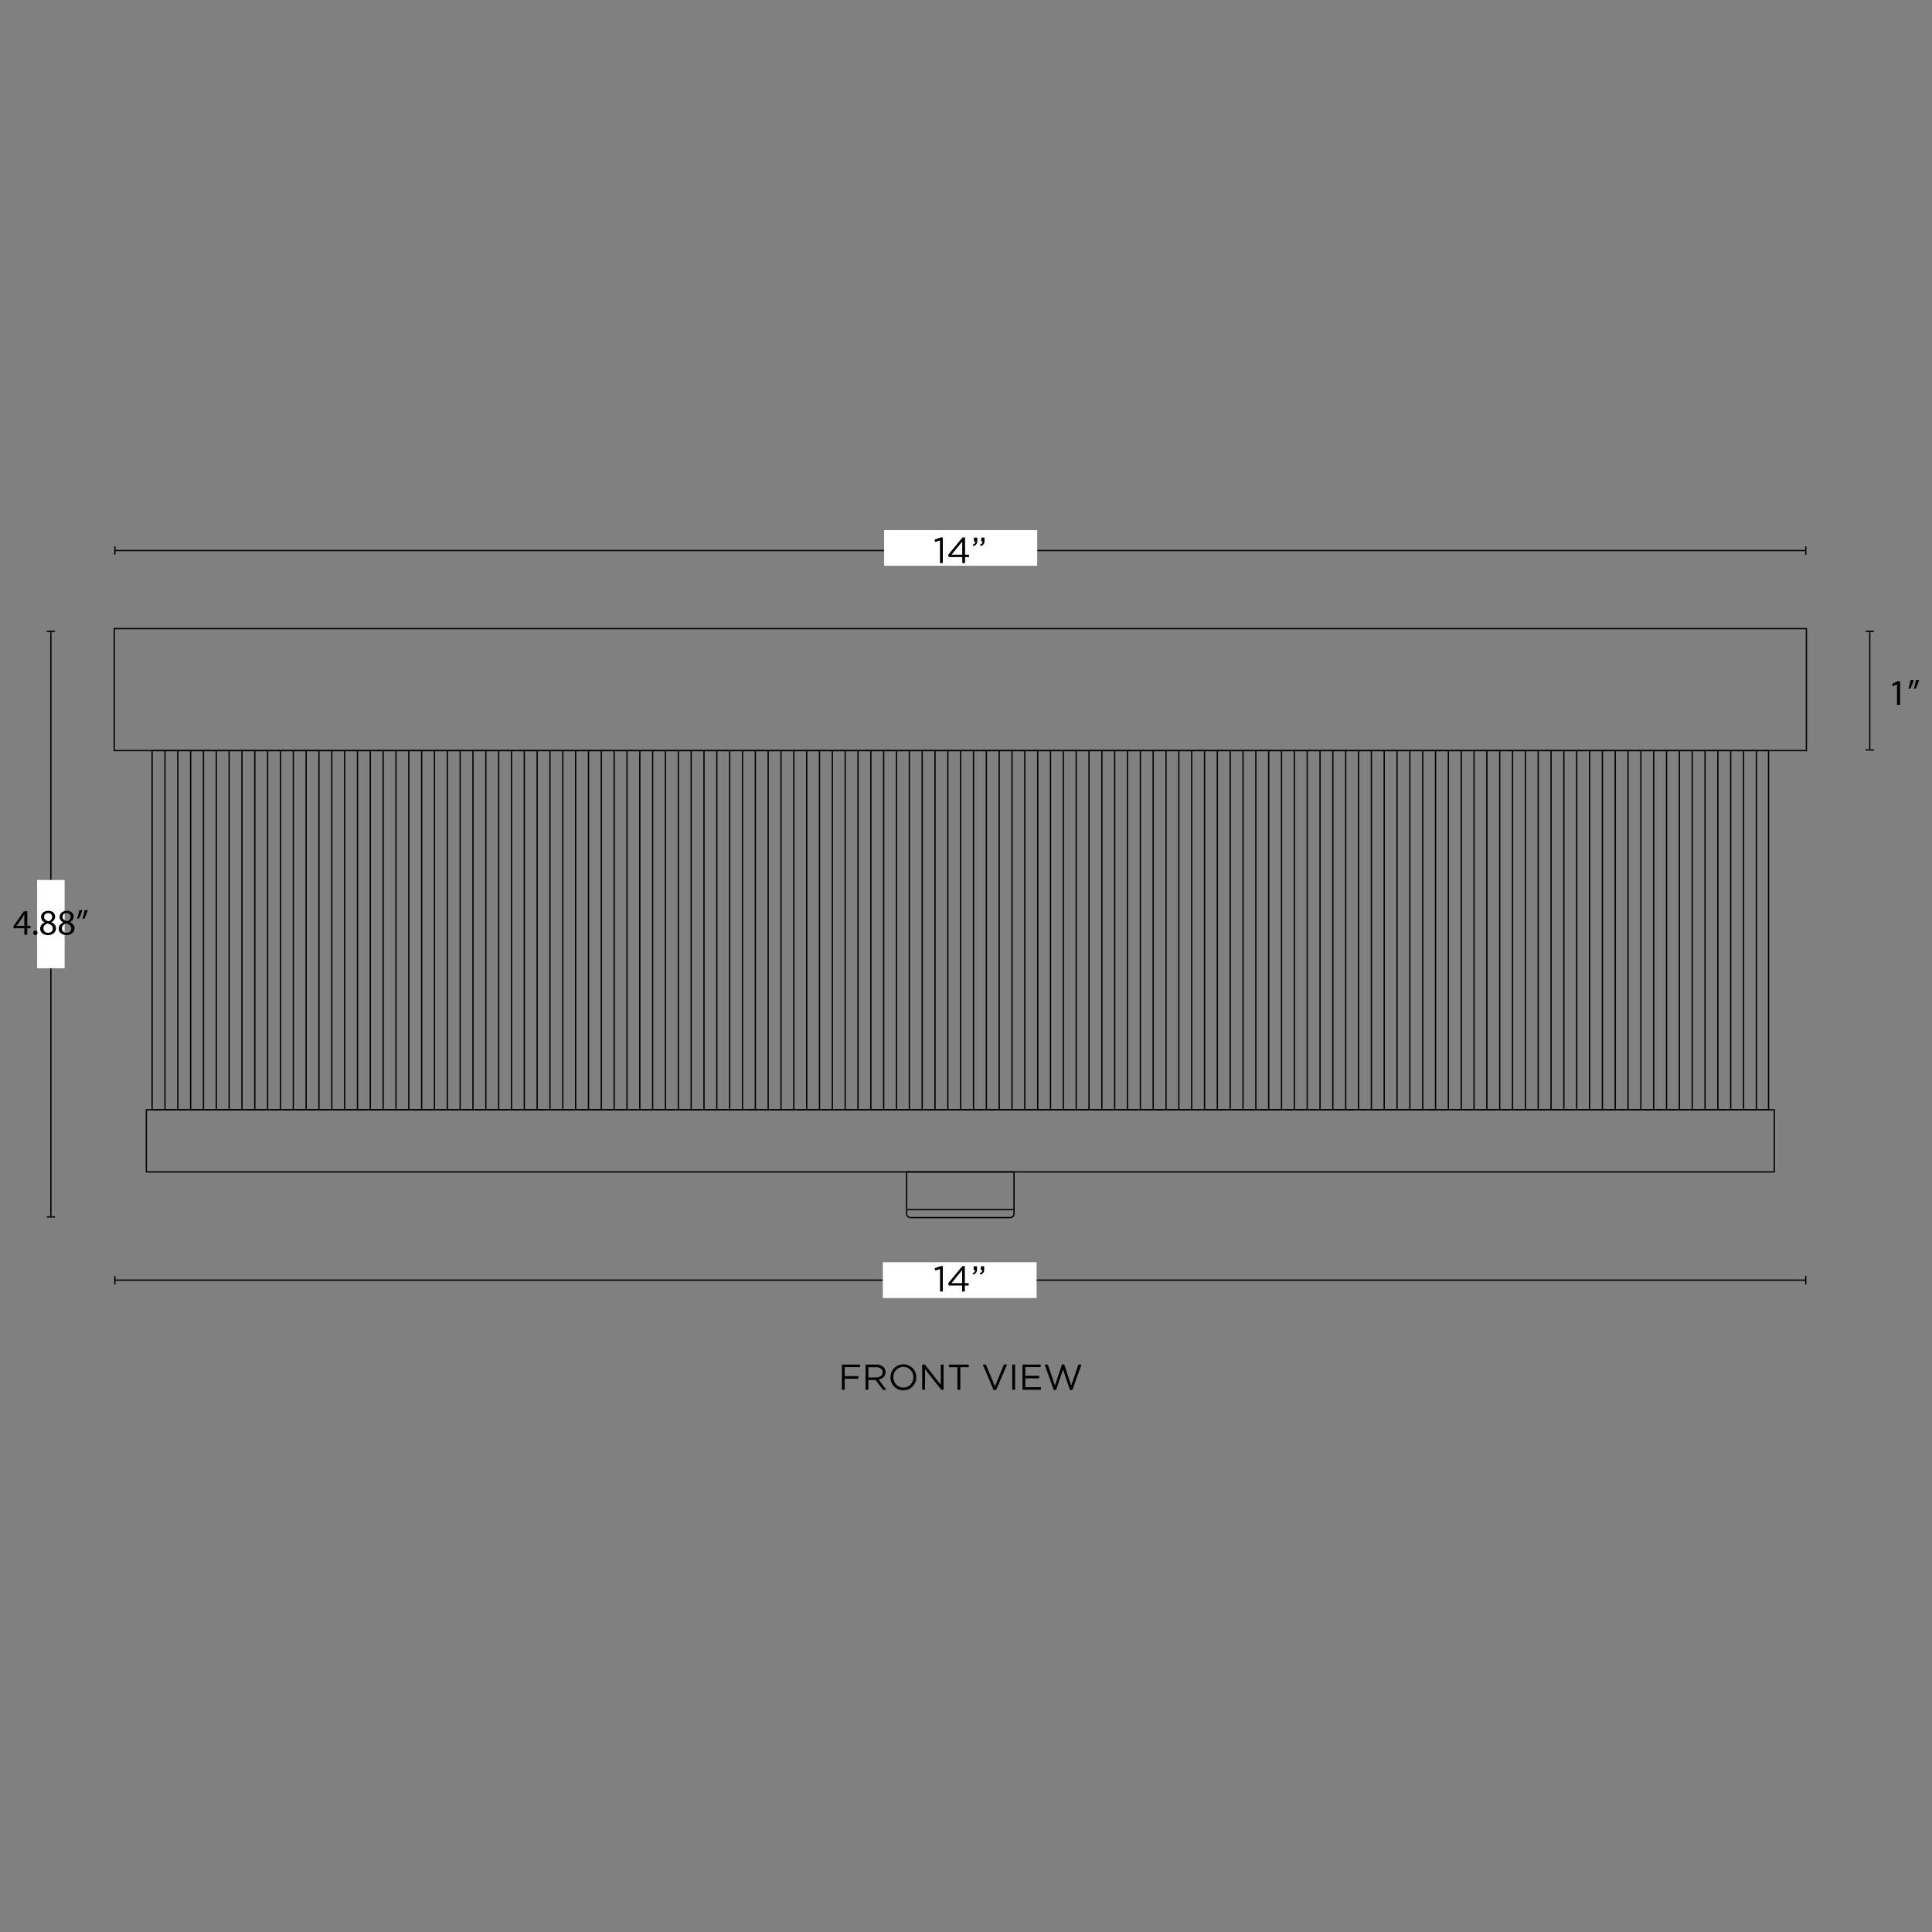 <svg viewBox="0 0 1500 1500" height="1500" width="1500" xmlns="http://www.w3.org/2000/svg"><rect x="0" y="0" width="1500" height="1500" fill="#808080" stroke="none"/><defs><style>.cls-1{fill:none;stroke:#000;stroke-miterlimit:10;}.cls-2{fill:#fff;}</style></defs><g data-name="Layer 8" id="Layer_8"><line y2="944.81" x2="39.5" y1="490.16" x1="39.49" class="cls-1"></line><rect height="1" width="6.5" y="489.66" x="36.24"></rect><rect height="1" width="6.5" y="944.31" x="36.25"></rect><rect height="68.55" width="21.32" y="683.21" x="28.84" class="cls-2"></rect><rect height="94.7" width="1313.8" y="488.06" x="88.69" class="cls-1"></rect><rect height="48.22" width="1263.94" y="861.66" x="113.63" class="cls-1"></rect><rect height="278.91" width="1255.01" y="582.75" x="118.09" class="cls-1"></rect><path d="M703.9,909.88h83.4a0,0,0,0,1,0,0v32.44a3,3,0,0,1-3,3H706.9a3,3,0,0,1-3-3V909.88A0,0,0,0,1,703.9,909.88Z" class="cls-1"></path><line y2="939.17" x2="787.29" y1="939.17" x1="703.9" class="cls-1"></line><line y2="861.66" x2="128.08" y1="582.75" x1="128.08" class="cls-1"></line><line y2="861.66" x2="138.04" y1="582.75" x1="138.04" class="cls-1"></line><line y2="861.66" x2="148.01" y1="582.75" x1="148.01" class="cls-1"></line><line y2="861.66" x2="157.97" y1="582.75" x1="157.97" class="cls-1"></line><line y2="861.66" x2="167.94" y1="582.75" x1="167.94" class="cls-1"></line><line y2="861.66" x2="177.9" y1="582.75" x1="177.9" class="cls-1"></line><line y2="861.66" x2="187.87" y1="582.75" x1="187.87" class="cls-1"></line><line y2="861.66" x2="197.83" y1="582.75" x1="197.83" class="cls-1"></line><line y2="861.66" x2="207.79" y1="582.75" x1="207.79" class="cls-1"></line><line y2="861.66" x2="217.76" y1="582.75" x1="217.76" class="cls-1"></line><line y2="861.66" x2="227.72" y1="582.75" x1="227.72" class="cls-1"></line><line y2="861.66" x2="237.69" y1="582.75" x1="237.69" class="cls-1"></line><line y2="861.66" x2="247.65" y1="582.75" x1="247.65" class="cls-1"></line><line y2="861.66" x2="257.62" y1="582.75" x1="257.62" class="cls-1"></line><line y2="861.66" x2="267.58" y1="582.75" x1="267.58" class="cls-1"></line><line y2="861.66" x2="277.55" y1="582.75" x1="277.55" class="cls-1"></line><line y2="861.66" x2="287.51" y1="582.75" x1="287.51" class="cls-1"></line><line y2="861.66" x2="297.47" y1="582.75" x1="297.47" class="cls-1"></line><line y2="861.66" x2="307.44" y1="582.75" x1="307.44" class="cls-1"></line><line y2="861.66" x2="317.4" y1="582.75" x1="317.4" class="cls-1"></line><line y2="861.66" x2="327.37" y1="582.75" x1="327.37" class="cls-1"></line><line y2="861.66" x2="337.33" y1="582.75" x1="337.33" class="cls-1"></line><line y2="861.66" x2="347.3" y1="582.75" x1="347.3" class="cls-1"></line><line y2="861.66" x2="357.26" y1="582.75" x1="357.26" class="cls-1"></line><line y2="861.66" x2="367.22" y1="582.75" x1="367.22" class="cls-1"></line><line y2="861.66" x2="377.19" y1="582.75" x1="377.19" class="cls-1"></line><line y2="861.66" x2="387.15" y1="582.75" x1="387.15" class="cls-1"></line><line y2="861.66" x2="397.12" y1="582.75" x1="397.12" class="cls-1"></line><line y2="861.66" x2="407.08" y1="582.75" x1="407.08" class="cls-1"></line><line y2="861.66" x2="417.05" y1="582.75" x1="417.05" class="cls-1"></line><line y2="861.66" x2="427.01" y1="582.75" x1="427.01" class="cls-1"></line><line y2="861.66" x2="436.97" y1="582.75" x1="436.97" class="cls-1"></line><line y2="861.66" x2="446.94" y1="582.75" x1="446.94" class="cls-1"></line><line y2="861.66" x2="456.9" y1="582.75" x1="456.9" class="cls-1"></line><line y2="861.66" x2="466.87" y1="582.75" x1="466.87" class="cls-1"></line><line y2="861.66" x2="476.83" y1="582.75" x1="476.83" class="cls-1"></line><line y2="861.66" x2="486.8" y1="582.75" x1="486.8" class="cls-1"></line><line y2="861.66" x2="496.76" y1="582.75" x1="496.76" class="cls-1"></line><line y2="861.66" x2="506.72" y1="582.75" x1="506.72" class="cls-1"></line><line y2="861.66" x2="516.69" y1="582.75" x1="516.69" class="cls-1"></line><line y2="861.66" x2="526.65" y1="582.75" x1="526.65" class="cls-1"></line><line y2="861.66" x2="536.62" y1="582.75" x1="536.62" class="cls-1"></line><line y2="861.66" x2="546.58" y1="582.75" x1="546.58" class="cls-1"></line><line y2="861.66" x2="556.55" y1="582.75" x1="556.55" class="cls-1"></line><line y2="861.66" x2="566.51" y1="582.75" x1="566.51" class="cls-1"></line><line y2="861.66" x2="576.48" y1="582.75" x1="576.48" class="cls-1"></line><line y2="861.66" x2="586.44" y1="582.75" x1="586.44" class="cls-1"></line><line y2="861.66" x2="596.4" y1="582.75" x1="596.4" class="cls-1"></line><line y2="861.66" x2="606.37" y1="582.75" x1="606.37" class="cls-1"></line><line y2="861.66" x2="616.33" y1="582.75" x1="616.33" class="cls-1"></line><line y2="861.66" x2="626.3" y1="582.75" x1="626.3" class="cls-1"></line><line y2="861.66" x2="636.26" y1="582.75" x1="636.26" class="cls-1"></line><line y2="861.66" x2="646.23" y1="582.75" x1="646.23" class="cls-1"></line><line y2="861.66" x2="656.19" y1="582.75" x1="656.19" class="cls-1"></line><line y2="861.66" x2="666.15" y1="582.75" x1="666.15" class="cls-1"></line><line y2="861.66" x2="676.12" y1="582.75" x1="676.12" class="cls-1"></line><line y2="861.66" x2="686.08" y1="582.75" x1="686.08" class="cls-1"></line><line y2="861.66" x2="696.05" y1="582.75" x1="696.05" class="cls-1"></line><line y2="861.66" x2="706.01" y1="582.75" x1="706.01" class="cls-1"></line><line y2="861.66" x2="715.98" y1="582.75" x1="715.98" class="cls-1"></line><line y2="861.66" x2="725.94" y1="582.75" x1="725.94" class="cls-1"></line><line y2="861.66" x2="735.9" y1="582.75" x1="735.9" class="cls-1"></line><line y2="861.66" x2="745.87" y1="582.75" x1="745.87" class="cls-1"></line><line y2="861.66" x2="755.83" y1="582.75" x1="755.83" class="cls-1"></line><line y2="861.66" x2="765.8" y1="582.75" x1="765.8" class="cls-1"></line><line y2="861.66" x2="775.76" y1="582.75" x1="775.76" class="cls-1"></line><line y2="861.66" x2="785.73" y1="582.75" x1="785.73" class="cls-1"></line><line y2="861.66" x2="795.69" y1="582.75" x1="795.69" class="cls-1"></line><line y2="861.66" x2="805.66" y1="582.75" x1="805.66" class="cls-1"></line><line y2="861.66" x2="815.62" y1="582.75" x1="815.62" class="cls-1"></line><line y2="861.66" x2="825.58" y1="582.75" x1="825.58" class="cls-1"></line><line y2="861.66" x2="835.55" y1="582.75" x1="835.55" class="cls-1"></line><line y2="861.66" x2="845.51" y1="582.75" x1="845.51" class="cls-1"></line><line y2="861.66" x2="855.48" y1="582.75" x1="855.48" class="cls-1"></line><line y2="861.66" x2="865.44" y1="582.75" x1="865.44" class="cls-1"></line><line y2="861.66" x2="875.41" y1="582.75" x1="875.41" class="cls-1"></line><line y2="861.66" x2="885.37" y1="582.75" x1="885.37" class="cls-1"></line><line y2="861.66" x2="895.33" y1="582.75" x1="895.33" class="cls-1"></line><line y2="861.66" x2="905.3" y1="582.75" x1="905.3" class="cls-1"></line><line y2="861.66" x2="915.26" y1="582.75" x1="915.26" class="cls-1"></line><line y2="861.66" x2="925.23" y1="582.75" x1="925.23" class="cls-1"></line><line y2="861.66" x2="935.19" y1="582.75" x1="935.19" class="cls-1"></line><line y2="861.66" x2="945.16" y1="582.75" x1="945.16" class="cls-1"></line><line y2="861.66" x2="955.12" y1="582.75" x1="955.12" class="cls-1"></line><line y2="861.66" x2="965.08" y1="582.75" x1="965.08" class="cls-1"></line><line y2="861.66" x2="975.05" y1="582.75" x1="975.05" class="cls-1"></line><line y2="861.66" x2="985.01" y1="582.75" x1="985.01" class="cls-1"></line><line y2="861.66" x2="994.98" y1="582.75" x1="994.98" class="cls-1"></line><line y2="861.66" x2="1004.94" y1="582.75" x1="1004.94" class="cls-1"></line><line y2="861.66" x2="1014.91" y1="582.75" x1="1014.91" class="cls-1"></line><line y2="861.66" x2="1024.87" y1="582.75" x1="1024.87" class="cls-1"></line><line y2="861.66" x2="1034.83" y1="582.75" x1="1034.83" class="cls-1"></line><line y2="861.66" x2="1044.8" y1="582.75" x1="1044.8" class="cls-1"></line><line y2="861.66" x2="1054.76" y1="582.75" x1="1054.76" class="cls-1"></line><line y2="861.66" x2="1064.73" y1="582.75" x1="1064.73" class="cls-1"></line><line y2="861.66" x2="1074.69" y1="582.75" x1="1074.69" class="cls-1"></line><line y2="861.66" x2="1084.66" y1="582.75" x1="1084.66" class="cls-1"></line><line y2="861.66" x2="1094.62" y1="582.75" x1="1094.62" class="cls-1"></line><line y2="861.66" x2="1104.59" y1="582.75" x1="1104.59" class="cls-1"></line><line y2="861.66" x2="1114.55" y1="582.75" x1="1114.55" class="cls-1"></line><line y2="861.66" x2="1124.51" y1="582.75" x1="1124.51" class="cls-1"></line><line y2="861.66" x2="1134.48" y1="582.75" x1="1134.48" class="cls-1"></line><line y2="861.66" x2="1144.44" y1="582.75" x1="1144.44" class="cls-1"></line><line y2="861.66" x2="1154.41" y1="582.75" x1="1154.41" class="cls-1"></line><line y2="861.66" x2="1164.37" y1="582.75" x1="1164.37" class="cls-1"></line><line y2="861.66" x2="1174.34" y1="582.75" x1="1174.34" class="cls-1"></line><line y2="861.66" x2="1184.3" y1="582.75" x1="1184.3" class="cls-1"></line><line y2="861.66" x2="1194.26" y1="582.75" x1="1194.26" class="cls-1"></line><line y2="861.66" x2="1204.23" y1="582.75" x1="1204.23" class="cls-1"></line><line y2="861.66" x2="1214.19" y1="582.75" x1="1214.19" class="cls-1"></line><line y2="861.66" x2="1224.16" y1="582.75" x1="1224.16" class="cls-1"></line><line y2="861.66" x2="1234.12" y1="582.75" x1="1234.12" class="cls-1"></line><line y2="861.66" x2="1244.09" y1="582.75" x1="1244.09" class="cls-1"></line><line y2="861.66" x2="1254.05" y1="582.75" x1="1254.05" class="cls-1"></line><line y2="861.66" x2="1264.01" y1="582.75" x1="1264.01" class="cls-1"></line><line y2="861.66" x2="1273.98" y1="582.75" x1="1273.98" class="cls-1"></line><line y2="861.66" x2="1283.94" y1="582.75" x1="1283.94" class="cls-1"></line><line y2="861.66" x2="1293.91" y1="582.75" x1="1293.91" class="cls-1"></line><line y2="861.66" x2="1303.87" y1="582.75" x1="1303.87" class="cls-1"></line><line y2="861.66" x2="1313.84" y1="582.75" x1="1313.84" class="cls-1"></line><line y2="861.66" x2="1323.8" y1="582.75" x1="1323.8" class="cls-1"></line><line y2="861.66" x2="1333.76" y1="582.75" x1="1333.76" class="cls-1"></line><line y2="861.66" x2="1343.73" y1="582.75" x1="1343.73" class="cls-1"></line><line y2="861.66" x2="1353.69" y1="582.75" x1="1353.69" class="cls-1"></line><line y2="861.66" x2="1363.66" y1="582.75" x1="1363.66" class="cls-1"></line><line y2="427.45" x2="89.19" y1="427.45" x1="1402" class="cls-1"></line><rect height="6.5" width="1" y="424.2" x="1401.5"></rect><rect height="6.5" width="1" y="424.2" x="88.69"></rect><line y2="582.25" x2="1451.69" y1="490.17" x1="1451.69" class="cls-1"></line><rect height="1" width="6.5" y="489.67" x="1448.44"></rect><rect height="1" width="6.5" y="581.75" x="1448.44"></rect><path d="M1472.83,531.21h-.06l-3.19,1.72-.48-1.89,4-2.14h2.12v18.35h-2.4Z"></path><path d="M1485.82,527.91a34,34,0,0,1-2.63,6.69l-1.58.2a43.51,43.51,0,0,0,1.67-6.64Zm4.18,0a34.63,34.63,0,0,1-2.63,6.69l-1.58.2a40.26,40.26,0,0,0,1.67-6.64Z"></path><path d="M18.88,725.68v-5H10.42V719.1l8.12-11.62H21.2v11.31h2.55v1.93H21.2v5Zm0-6.89v-6.08c0-1,0-1.9.08-2.85h-.08c-.56,1.06-1,1.85-1.52,2.69l-4.45,6.18v.06Z"></path><path d="M25.82,724.22a1.66,1.66,0,0,1,1.68-1.76,1.77,1.77,0,0,1,0,3.53A1.65,1.65,0,0,1,25.82,724.22Z"></path><path d="M31.19,721.06c0-2.3,1.38-3.92,3.62-4.87l0-.09A4.51,4.51,0,0,1,31.89,712c0-2.88,2.44-4.84,5.63-4.84,3.53,0,5.29,2.21,5.29,4.48a4.63,4.63,0,0,1-3,4.26V716c2.27.9,3.67,2.49,3.67,4.7,0,3.17-2.72,5.3-6.19,5.3C33.49,726,31.19,723.72,31.19,721.06ZM41,721c0-2.22-1.54-3.28-4-4-2.13.62-3.28,2-3.28,3.75a3.37,3.37,0,0,0,3.64,3.47C39.57,724.19,41,722.82,41,721Zm-6.77-9.1c0,1.82,1.37,2.8,3.47,3.36a3.6,3.6,0,0,0,2.77-3.31,2.83,2.83,0,0,0-3.08-3A2.9,2.9,0,0,0,34.22,711.85Z"></path><path d="M45.56,721.06c0-2.3,1.37-3.92,3.61-4.87l0-.09A4.5,4.5,0,0,1,46.26,712c0-2.88,2.43-4.84,5.63-4.84,3.52,0,5.29,2.21,5.29,4.48a4.64,4.64,0,0,1-3,4.26V716c2.27.9,3.67,2.49,3.67,4.7,0,3.17-2.72,5.3-6.19,5.3C47.85,726,45.56,723.72,45.56,721.06Zm9.8-.11c0-2.22-1.54-3.28-4-4-2.12.62-3.27,2-3.27,3.75a3.36,3.36,0,0,0,3.64,3.47C53.93,724.19,55.36,722.82,55.36,721Zm-6.78-9.1c0,1.82,1.37,2.8,3.47,3.36a3.61,3.61,0,0,0,2.78-3.31,2.83,2.83,0,0,0-3.08-3A2.9,2.9,0,0,0,48.58,711.85Z"></path><path d="M64,706.5a34,34,0,0,1-2.6,6.63l-1.57.2a42.45,42.45,0,0,0,1.65-6.58Zm4.14,0a33.41,33.41,0,0,1-2.6,6.63l-1.57.2a38.35,38.35,0,0,0,1.65-6.58Z"></path><rect height="27.68" width="118.85" y="411.59" x="686.44" class="cls-2"></rect><path d="M729.82,419.6l-3.73,1.16-.54-1.81,4.83-1.66H732V437.2h-2.2Z"></path><path d="M747.07,432.51H736.65l-.56-1.61,11.18-13.61h2v13.36h3.08v1.86h-3.08v4.69h-2.15Zm0-1.86v-10.2l-8.3,10.2Z"></path><path d="M755.26,422.85c1.41-.51,2-1.24,1.9-2.46h-1v-3h2.6V420c0,2.29-1,3.39-3.14,3.87Zm5.65,0c1.41-.51,2-1.24,1.89-2.46h-1v-3h2.57V420c0,2.29-1,3.39-3.11,3.87Z"></path><line y2="993.9" x2="89.19" y1="993.9" x1="1402" class="cls-1"></line><rect height="6.5" width="1" y="990.65" x="1401.5"></rect><rect height="6.5" width="1" y="990.65" x="88.69"></rect><rect height="27.81" width="119.41" y="979.99" x="685.42" class="cls-2"></rect><path d="M653.63,1059.44h14.09v2H655.84v7h10.62v2H655.84V1079h-2.21Z"></path><path d="M672,1059.44h8.43a7.68,7.68,0,0,1,5.57,2,5.41,5.41,0,0,1,1.51,3.86v.06c0,3.24-2.24,5.15-5.32,5.71l6,8H685.5l-5.69-7.62h-5.6V1079H672Zm8.23,10c2.94,0,5-1.51,5-4v-.06c0-2.4-1.85-3.86-5-3.86h-6v8Z"></path><path d="M691.38,1069.29v0a10,10,0,1,1,20-.06v.06a9.93,9.93,0,0,1-10,10.13A9.83,9.83,0,0,1,691.38,1069.29Zm17.69,0v0a7.8,7.8,0,0,0-7.73-8.1,7.7,7.7,0,0,0-7.67,8v.06a7.79,7.79,0,0,0,7.73,8.09A7.7,7.7,0,0,0,709.07,1069.29Z"></path><path d="M716,1059.44h2.08l12.34,15.7v-15.7h2.16V1079h-1.76L718.2,1063V1079H716Z"></path><path d="M743.34,1061.48h-6.58v-2h15.4v2h-6.58V1079h-2.24Z"></path><path d="M763,1059.44h2.46l7,16.88,7-16.88h2.38l-8.43,19.73h-2Z"></path><path d="M785.9,1059.44h2.21V1079H785.9Z"></path><path d="M793.86,1059.44H808v2H796.07v6.69h10.69v2H796.07V1077h12.09v2h-14.3Z"></path><path d="M811.1,1059.44h2.41l5.6,16.32,5.38-16.38h1.82l5.37,16.38,5.6-16.32h2.33l-7,19.73h-1.88l-5.38-15.9-5.4,15.9H818.1Z"></path><path d="M729.86,985.27l-3.69,1.15-.54-1.79,4.79-1.65H732v19.74h-2.18Z"></path><path d="M747,998.07H736.64l-.56-1.6L747.16,983h1.94v13.24h3v1.85h-3v4.65H747Zm0-1.85V986.11l-8.23,10.11Z"></path><path d="M755.09,988.49c1.4-.5,2-1.23,1.87-2.43h-1v-2.94h2.57v2.52c0,2.27-1,3.36-3.11,3.83Zm5.6,0c1.4-.5,2-1.23,1.87-2.43h-1v-2.94h2.54v2.52a3.41,3.41,0,0,1-3.08,3.83Z"></path></g></svg>
